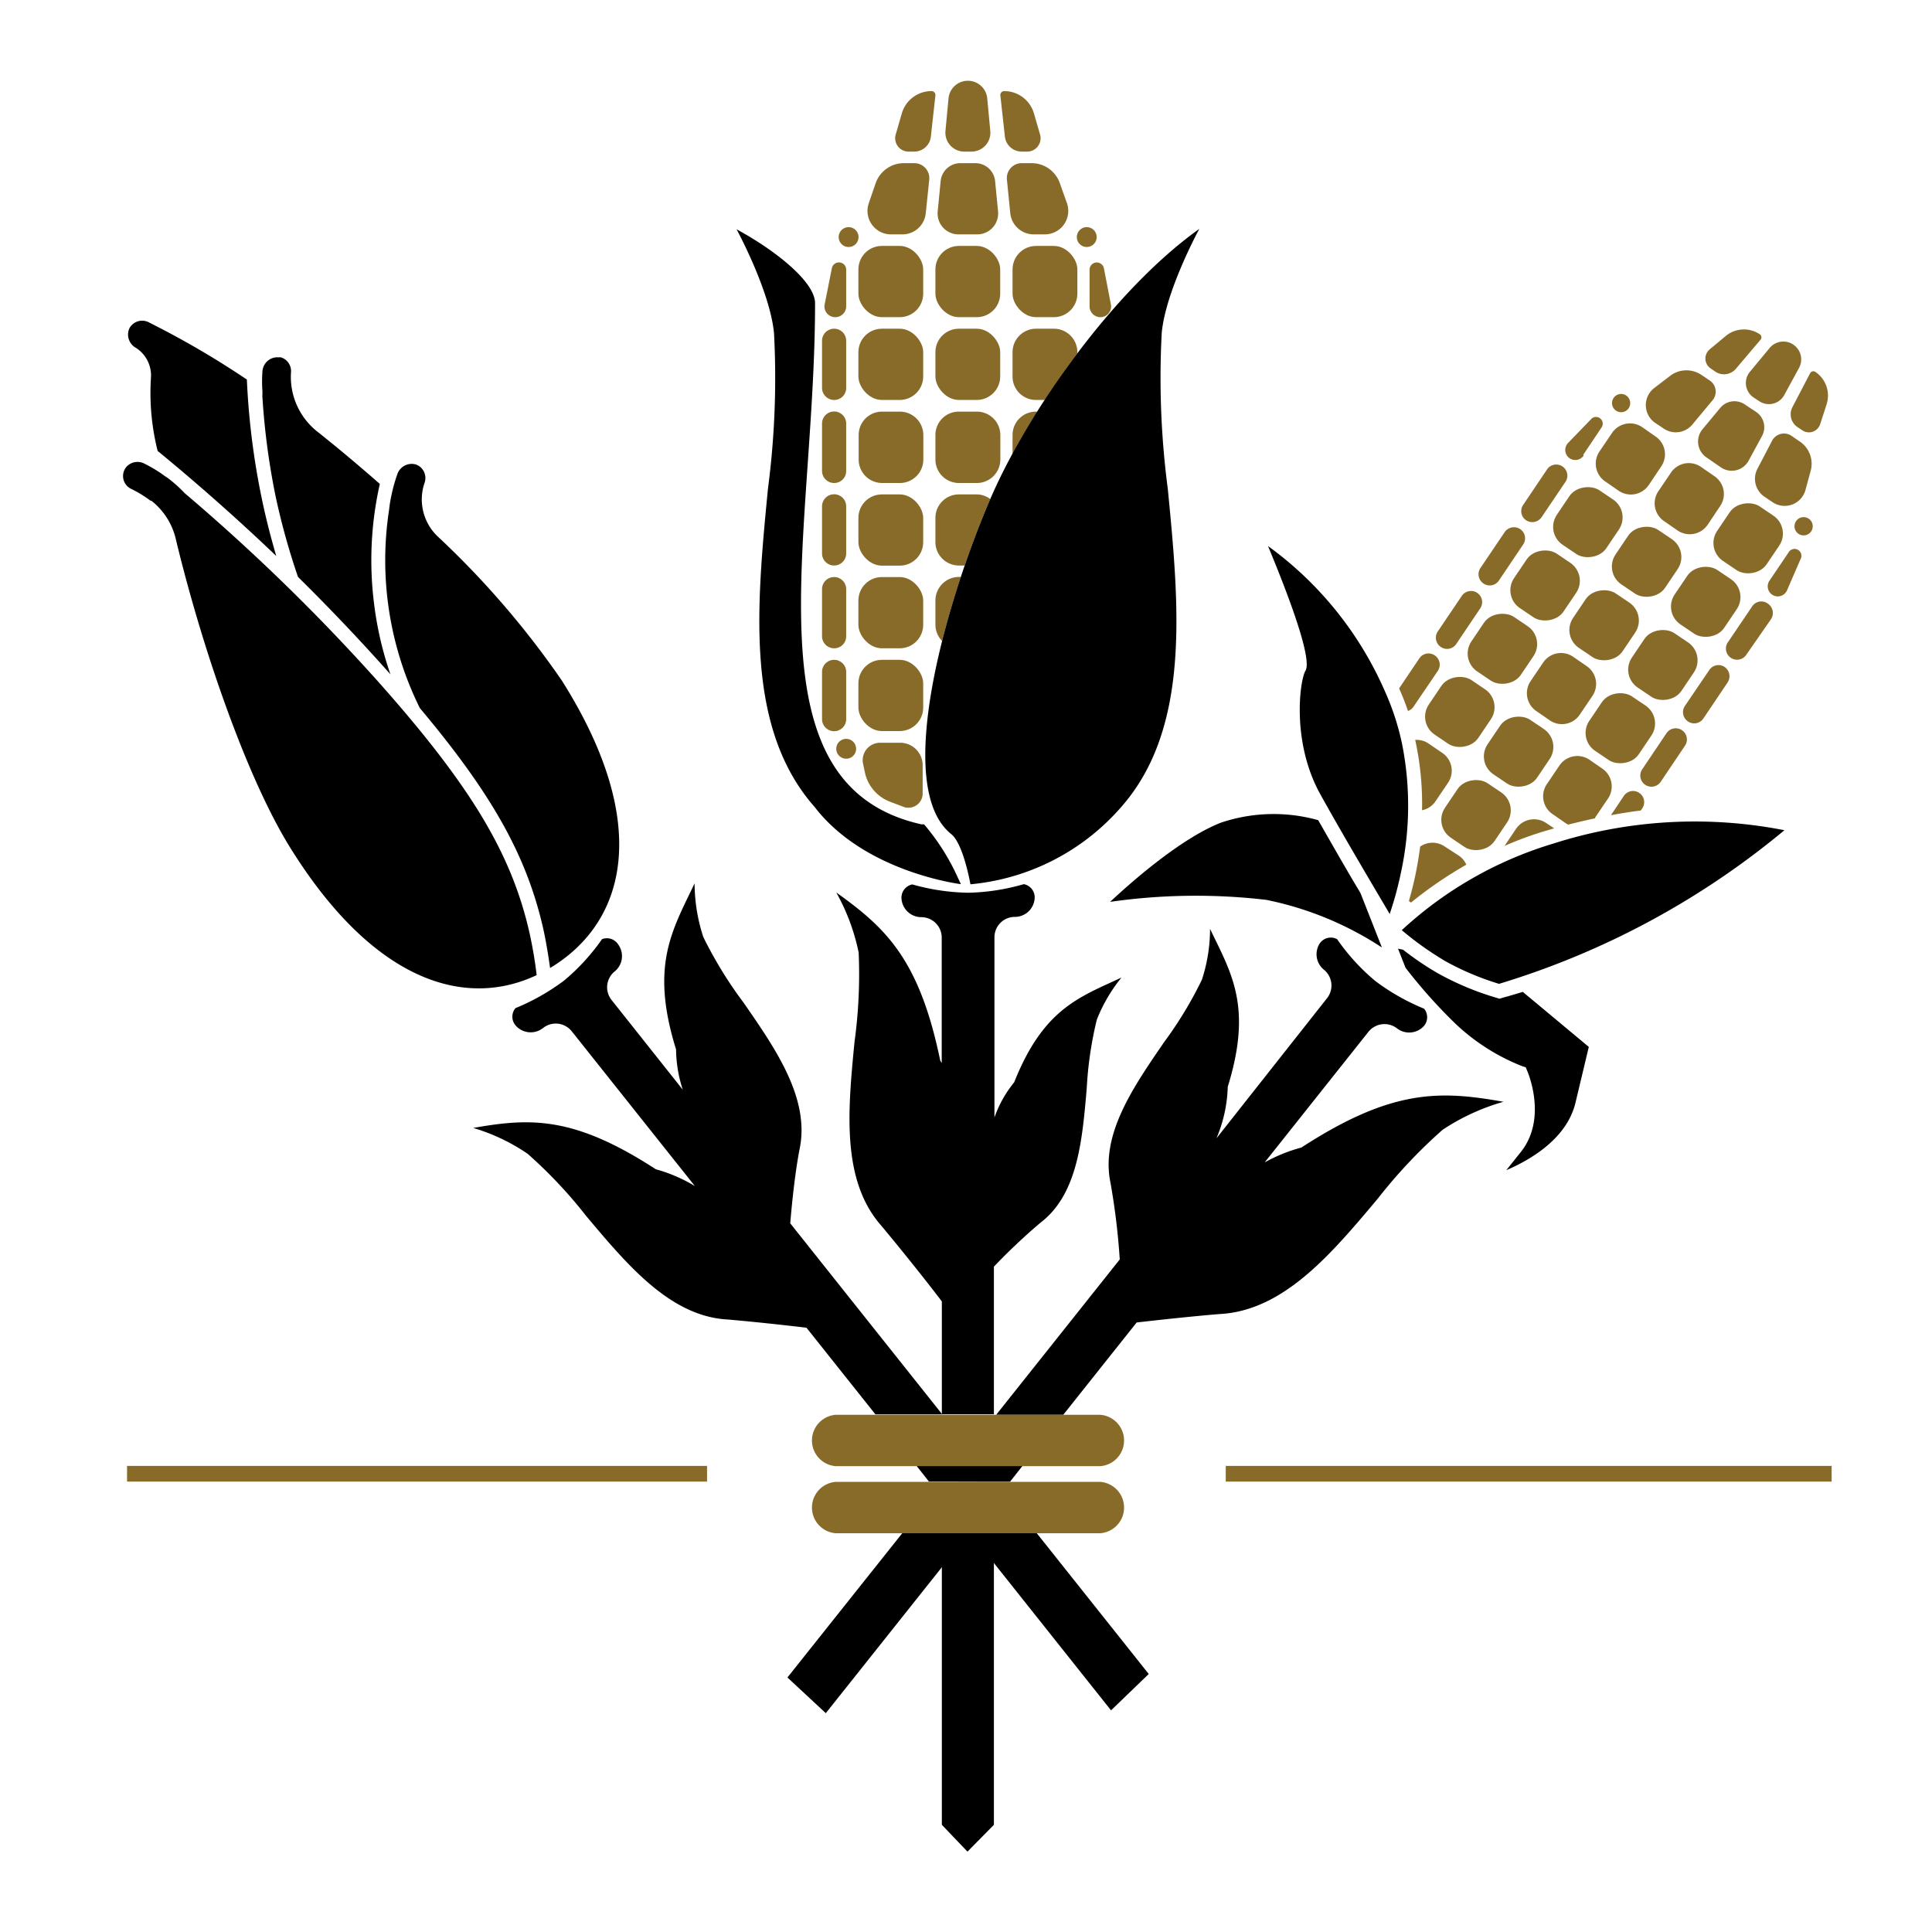 <svg id="Logos" xmlns="http://www.w3.org/2000/svg" viewBox="0 0 144 144"><defs><style>.cls-1{fill:#896b29;}</style></defs><title>vicinia-logo-icon-black-gold</title><path class="cls-1" d="M71.47,30.68h1.34a1.75,1.75,0,0,1,1.75,1.75v1.82A1.75,1.75,0,0,1,72.81,36H71.47a1.75,1.75,0,0,1-1.75-1.75V32.42A1.74,1.74,0,0,1,71.47,30.68Z"/><rect class="cls-1" x="69.72" y="24.5" width="4.83" height="5.31" rx="1.75"/><rect class="cls-1" x="69.72" y="18.33" width="4.83" height="5.31" rx="1.75"/><path class="cls-1" d="M71.88,11.3h.52a1.41,1.41,0,0,0,1.41-1.55L73.58,7.3a1.45,1.45,0,0,0-2.88,0l-.23,2.45A1.41,1.41,0,0,0,71.88,11.3Z"/><path class="cls-1" d="M71.44,17.47h1.4a1.56,1.56,0,0,0,1.55-1.71l-.22-2.26a1.48,1.48,0,0,0-1.47-1.34H71.58a1.48,1.48,0,0,0-1.47,1.34l-.22,2.26A1.56,1.56,0,0,0,71.44,17.47Z"/><rect class="cls-1" x="63.98" y="49.18" width="4.83" height="5.31" rx="1.75"/><path class="cls-1" d="M67.13,55.36H65.6a1.3,1.3,0,0,0-1.27,1.58l.14.66a3,3,0,0,0,1.88,2.16l1,.38a1.06,1.06,0,0,0,1.42-1V57A1.68,1.68,0,0,0,67.13,55.36Z"/><rect class="cls-1" x="63.98" y="43.01" width="4.83" height="5.31" rx="1.75"/><rect class="cls-1" x="63.98" y="36.85" width="4.83" height="5.31" rx="1.75"/><path class="cls-1" d="M65.73,30.68h1.34a1.75,1.75,0,0,1,1.75,1.75v1.82A1.75,1.75,0,0,1,67.07,36H65.73A1.75,1.75,0,0,1,64,34.24V32.42A1.74,1.74,0,0,1,65.73,30.68Z"/><rect class="cls-1" x="63.98" y="24.5" width="4.83" height="5.31" rx="1.75"/><path class="cls-1" d="M62.17,29.81a.89.89,0,0,0,.9-.89V25.4a.9.9,0,0,0-1.8,0v3.52A.9.9,0,0,0,62.17,29.81Z"/><path class="cls-1" d="M62.26,23.64a.81.81,0,0,0,.81-.81v-2.7A.54.54,0,0,0,62,20l-.53,2.66A.8.8,0,0,0,62.26,23.64Z"/><path class="cls-1" d="M62.17,36a.89.89,0,0,0,.9-.89V31.57a.9.9,0,0,0-1.8,0v3.52A.9.9,0,0,0,62.17,36Z"/><path class="cls-1" d="M62.17,42.15a.9.9,0,0,0,.9-.9V37.74a.9.9,0,0,0-1.8,0v3.51A.9.9,0,0,0,62.17,42.15Z"/><path class="cls-1" d="M62.17,48.32a.89.89,0,0,0,.9-.89V43.91a.9.9,0,0,0-1.8,0v3.52A.9.9,0,0,0,62.17,48.32Z"/><path class="cls-1" d="M63.07,53.6V50.08a.9.9,0,0,0-1.8,0V53.6a.9.9,0,0,0,1.8,0Z"/><rect class="cls-1" x="63.98" y="18.33" width="4.83" height="5.31" rx="1.75"/><path class="cls-1" d="M68.11,12.16h-.75a2.23,2.23,0,0,0-2.1,1.51l-.51,1.49a1.75,1.75,0,0,0,1.66,2.31h.81A1.75,1.75,0,0,0,69,15.9l.26-2.51A1.12,1.12,0,0,0,68.11,12.16Z"/><path class="cls-1" d="M69.43,6.79a2.3,2.3,0,0,0-2.21,1.65l-.47,1.62a1,1,0,0,0,.93,1.24h.46a1.25,1.25,0,0,0,1.24-1.11l.34-3.08A.29.29,0,0,0,69.43,6.79Z"/><path class="cls-1" d="M77.06,17.47h.81a1.75,1.75,0,0,0,1.66-2.31L79,13.67a2.23,2.23,0,0,0-2.1-1.51h-.75a1.11,1.11,0,0,0-1.1,1.23l.25,2.51A1.76,1.76,0,0,0,77.06,17.47Z"/><path class="cls-1" d="M76.15,11.3h.45a1,1,0,0,0,.93-1.24l-.47-1.62a2.3,2.3,0,0,0-2.21-1.65.29.29,0,0,0-.29.32l.34,3.08A1.26,1.26,0,0,0,76.15,11.3Z"/><rect class="cls-1" x="75.47" y="18.33" width="4.83" height="5.31" rx="1.75"/><path class="cls-1" d="M63.25,18.41a.74.74,0,1,0-.74-.74A.74.74,0,0,0,63.25,18.41Z"/><path class="cls-1" d="M63.07,55.07a.74.74,0,1,0,.74.74A.74.74,0,0,0,63.07,55.07Z"/><path class="cls-1" d="M81,18.41a.74.74,0,1,0-.74-.74A.74.74,0,0,0,81,18.41Z"/><path class="cls-1" d="M71.62,43h-.15a1.76,1.76,0,0,0-1.75,1.75v1.82a1.77,1.77,0,0,0,.5,1.21C70.62,46.18,71.1,44.57,71.62,43Z"/><path class="cls-1" d="M71.47,42.15h.43c.62-1.79,1.27-3.48,1.91-4.95a1.68,1.68,0,0,0-1-.35H71.47a1.75,1.75,0,0,0-1.75,1.74v1.82A1.75,1.75,0,0,0,71.47,42.15Z"/><path class="cls-1" d="M77.33,30.68h-.12a1.74,1.74,0,0,0-1.74,1.74v1.43C76,32.81,76.65,31.75,77.33,30.68Z"/><path class="cls-1" d="M77.21,29.81h.67c.76-1.16,1.56-2.32,2.42-3.47v-.09a1.75,1.75,0,0,0-1.75-1.75H77.21a1.75,1.75,0,0,0-1.74,1.75v1.82A1.74,1.74,0,0,0,77.21,29.81Z"/><path class="cls-1" d="M82,23.64a.8.8,0,0,0,.79-1L82.28,20a.54.54,0,0,0-1.07.11v2.7A.81.81,0,0,0,82,23.64Z"/><path d="M71.16,64.92A16.68,16.68,0,0,0,69,61.59l-.13-.15-.2,0C58.51,59.16,59.29,47.78,60.2,34.6c.27-3.93.55-8,.55-12,0-1.58-2.92-3.92-5.85-5.51,0,0,2.48,4.56,2.79,7.73a63.45,63.45,0,0,1-.45,11.6c-.85,8.77-1.72,17.84,3.48,23.73,3.75,4.88,10.9,5.75,10.9,5.75Z"/><path d="M86.59,24.79c.31-3.17,2.8-7.73,2.8-7.73C83,21.61,76.61,30.7,73.82,37.17c-3.35,7.77-7.29,21.5-2.92,25,.91.72,1.43,3.74,1.43,3.74a16.94,16.94,0,0,0,11.23-5.75c5.2-5.89,4.33-15,3.48-23.73A63.45,63.45,0,0,1,86.59,24.79Z"/><path d="M63.69,77.66c-.49,5.07-1,10.3,2,13.7C67.2,93.17,69,95.42,70.2,97v8.41h3.88v-11c1-1.06,2.34-2.33,3.5-3.3C80.32,89,80.67,85,81,81.09A27.73,27.73,0,0,1,81.75,76a11.83,11.83,0,0,1,1.84-3.14c-3.14,1.47-5.81,2.31-8,7.81a8.71,8.71,0,0,0-1.47,2.62V69.86a1.52,1.52,0,0,1,1.52-1.52,1.48,1.48,0,0,0,1.48-1.44,1,1,0,0,0-.81-1,16.07,16.07,0,0,1-4.13.64A16.17,16.17,0,0,1,68,65.92a1,1,0,0,0-.81,1,1.48,1.48,0,0,0,1.48,1.44,1.52,1.52,0,0,1,1.52,1.52v9.39c0-.07-.07-.15-.11-.22-1.56-7.57-4.07-9.9-7.75-12.53A15.47,15.47,0,0,1,64,71,37.19,37.19,0,0,1,63.69,77.66Z"/><polygon points="70.2 114.26 70.2 136.01 72.11 138.01 74.08 136.01 74.08 114.27 70.2 114.26"/><rect class="cls-1" x="107.56" y="58.53" width="4.9" height="4.45" rx="1.61" transform="translate(-1.86 118) rotate(-56.01)"/><rect class="cls-1" x="110.75" y="53.81" width="4.9" height="4.45" rx="1.61" transform="translate(3.4 118.48) rotate(-55.97)"/><path class="cls-1" d="M117.75,53.26l.94-1.39a1.6,1.6,0,0,0-.44-2.23l-1-.69a1.6,1.6,0,0,0-2.23.43l-.94,1.39a1.61,1.61,0,0,0,.43,2.23l1,.69A1.6,1.6,0,0,0,117.75,53.26Z"/><rect class="cls-1" x="117.11" y="44.38" width="4.9" height="4.45" rx="1.61" transform="translate(14.08 119.68) rotate(-56.01)"/><rect class="cls-1" x="120.29" y="39.66" width="4.9" height="4.45" rx="1.61" transform="translate(19.41 120.26) rotate(-56.03)"/><path class="cls-1" d="M124.54,35.23l-.94,1.39a1.61,1.61,0,0,0,.44,2.23l1,.69a1.61,1.61,0,0,0,2.24-.43l.93-1.39a1.6,1.6,0,0,0-.43-2.23l-1-.69A1.6,1.6,0,0,0,124.54,35.23Z"/><path class="cls-1" d="M130.71,29.63l.41.27a1.3,1.3,0,0,0,1.87-.46l1.09-2a1.33,1.33,0,0,0-2.2-1.48l-1.45,1.75A1.3,1.3,0,0,0,130.71,29.63Z"/><path class="cls-1" d="M128.27,34.84a1.43,1.43,0,0,0,2.06-.5l1-1.84a1.37,1.37,0,0,0-.43-1.79l-.86-.57a1.37,1.37,0,0,0-1.82.26L126.89,32a1.43,1.43,0,0,0,.31,2.1Z"/><rect class="cls-1" x="106.36" y="50.85" width="4.9" height="4.45" rx="1.61" transform="translate(3.97 113.61) rotate(-56.01)"/><rect class="cls-1" x="109.54" y="46.13" width="4.9" height="4.45" rx="1.61" transform="translate(9.28 114.18) rotate(-56.01)"/><rect class="cls-1" x="112.72" y="41.42" width="4.9" height="4.45" rx="1.61" transform="translate(14.54 114.66) rotate(-55.97)"/><rect class="cls-1" x="115.9" y="36.7" width="4.9" height="4.45" rx="1.61" transform="translate(19.94 115.32) rotate(-56.03)"/><path class="cls-1" d="M114.9,38.55l1.81-2.68a.83.83,0,0,0-1.37-.93l-1.81,2.69a.82.82,0,0,0,.22,1.15A.84.84,0,0,0,114.9,38.55Z"/><path class="cls-1" d="M118,33.91l1.39-2.08a.5.5,0,0,0-.76-.63L116.89,33a.75.75,0,1,0,1.15.95Z"/><path class="cls-1" d="M111.72,43.27l1.81-2.69a.82.82,0,0,0-.22-1.14.84.84,0,0,0-1.16.22l-1.81,2.68a.83.83,0,0,0,.23,1.15A.82.82,0,0,0,111.72,43.27Z"/><path class="cls-1" d="M108.54,48l1.81-2.69a.83.83,0,0,0-1.38-.92l-1.81,2.68a.83.83,0,0,0,.23,1.15A.82.82,0,0,0,108.54,48Z"/><path class="cls-1" d="M119.65,35.89l1,.69a1.61,1.61,0,0,0,2.24-.43l.93-1.39a1.6,1.6,0,0,0-.43-2.23l-1-.7a1.62,1.62,0,0,0-2.24.44l-.94,1.39A1.61,1.61,0,0,0,119.65,35.89Z"/><path class="cls-1" d="M124,31.94a1.6,1.6,0,0,0,2.14-.3l1.49-1.79a1,1,0,0,0-.21-1.5l-.58-.39a2,2,0,0,0-2.38.07l-1.15.88a1.61,1.61,0,0,0,.07,2.62Z"/><path class="cls-1" d="M127.85,27.7a1.16,1.16,0,0,0,1.53-.21l1.84-2.17a.27.27,0,0,0-.05-.4,2.12,2.12,0,0,0-2.54.12l-1.2,1a.89.89,0,0,0,.07,1.42Z"/><path class="cls-1" d="M134.57,36.52l.38-1.4a2,2,0,0,0-.83-2.23l-.57-.39a1,1,0,0,0-1.48.37L131,34.92a1.61,1.61,0,0,0,.51,2.1l.62.42A1.61,1.61,0,0,0,134.57,36.52Z"/><path class="cls-1" d="M135.31,27.72a.27.27,0,0,0-.39.09l-1.32,2.53a1.15,1.15,0,0,0,.37,1.49l.36.24a.88.88,0,0,0,1.34-.47l.48-1.48A2.13,2.13,0,0,0,135.31,27.72Z"/><rect class="cls-1" x="118.32" y="52.05" width="4.9" height="4.45" rx="1.61" transform="translate(8.24 124.05) rotate(-56)"/><rect class="cls-1" x="121.5" y="47.34" width="4.89" height="4.45" rx="1.61" transform="translate(13.58 124.66) rotate(-56.03)"/><rect class="cls-1" x="124.68" y="42.62" width="4.9" height="4.45" rx="1.61" transform="translate(18.81 125.1) rotate(-55.96)"/><rect class="cls-1" x="127.86" y="37.9" width="4.9" height="4.45" rx="1.61" transform="translate(24.12 125.66) rotate(-55.97)"/><path class="cls-1" d="M121.39,30.43a.69.69,0,0,0-.18-.95.68.68,0,1,0,.18.95Z"/><path class="cls-1" d="M130.58,45.22l-1.82,2.69a.83.83,0,0,0,1.38.92L132,46.15a.84.84,0,0,0-.22-1.15A.82.82,0,0,0,130.58,45.22Z"/><path class="cls-1" d="M133.3,41.19l-1.4,2.07a.75.75,0,1,0,1.31.7l1-2.3A.5.5,0,0,0,133.3,41.19Z"/><path class="cls-1" d="M127.4,49.94l-1.82,2.68a.83.83,0,0,0,.23,1.15.82.82,0,0,0,1.15-.22l1.81-2.69a.84.84,0,0,0-.23-1.15A.82.82,0,0,0,127.4,49.94Z"/><path class="cls-1" d="M124.21,54.65l-1.81,2.69a.83.83,0,0,0,1.38.93l1.81-2.69a.83.83,0,0,0-1.38-.93Z"/><path class="cls-1" d="M133.87,38.84a.68.68,0,1,0,.94-.18A.68.68,0,0,0,133.87,38.84Z"/><path class="cls-1" d="M113,61.77l-.86,1.28a25.45,25.45,0,0,1,3.29-1.19l.41-.12-.6-.4A1.62,1.62,0,0,0,113,61.77Z"/><path class="cls-1" d="M106.48,55.42a1.57,1.57,0,0,0-1-.27,22.08,22.08,0,0,1,.51,5.24,1.57,1.57,0,0,0,1-.66l.94-1.39a1.6,1.6,0,0,0-.44-2.23Z"/><path class="cls-1" d="M107.17,50a.83.83,0,0,0-.23-1.15.82.82,0,0,0-1.15.22l-1.51,2.24q.38.84.66,1.68a.78.78,0,0,0,.41-.31Z"/><path class="cls-1" d="M119.46,57.31l-1-.69a1.61,1.61,0,0,0-2.23.44l-.94,1.39a1.61,1.61,0,0,0,.43,2.23l1,.69a.91.91,0,0,0,.17.09c.68-.17,1.35-.33,2-.47l0-.05.94-1.39A1.61,1.61,0,0,0,119.46,57.31Z"/><path class="cls-1" d="M121,59.37l-.93,1.39c.75-.14,1.49-.26,2.23-.35l.07-.11a.83.83,0,1,0-1.37-.93Z"/><path class="cls-1" d="M107.69,63.1a1.61,1.61,0,0,0-1.84,0,26.46,26.46,0,0,1-.84,4.06l.16.11a30.26,30.26,0,0,1,4.12-2.82,1.54,1.54,0,0,0-.58-.69Z"/><path d="M107.73,71.64a20.45,20.45,0,0,0,4,1.69A60.81,60.81,0,0,0,133,61.88a34.63,34.63,0,0,0-17.24,1,28.8,28.8,0,0,0-11.28,6.45A23.58,23.58,0,0,0,107.73,71.64Z"/><path d="M97.3,50c-.42.69-1.06,5.32,1.12,9.22,1.66,3,4.08,7.07,5.16,8.9.19-.56.44-1.35.66-2.29.06-.23.11-.46.16-.71a23.53,23.53,0,0,0,.12-9.58h0a19,19,0,0,0-1.29-4A26.38,26.38,0,0,0,94.51,40.7C96.2,44.76,97.81,49.16,97.3,50Z"/><path d="M112.05,74.35l-.29.09-.29-.09a21.3,21.3,0,0,1-4.27-1.79c-.4-.23-.82-.49-1.24-.77s-1-.7-1.38-1l-.38-.08.56,1.42a38.33,38.33,0,0,0,3.73,4.18,15.42,15.42,0,0,0,5,3.17l.23.07.09.22c.07.15,1.53,3.56-.43,6.06l-1.11,1.39c1.84-.79,4.5-2.36,5.15-5l1-4.19-4.92-4.1C112.77,74.15,112.26,74.3,112.05,74.35Z"/><path d="M94.38,67.07A24.55,24.55,0,0,1,103,70.62l-1.6-4.06c-1-1.66-2.13-3.65-3.15-5.43a12.32,12.32,0,0,0-7.26.19c-2.91,1.15-6.45,4.22-8.25,5.9A45.05,45.05,0,0,1,94.38,67.07Z"/><path d="M97,85.53a12,12,0,0,0-2.74,1.11L102,76.9a1.53,1.53,0,0,1,2.14-.24,1.48,1.48,0,0,0,2-.2,1,1,0,0,0,0-1.28,16.33,16.33,0,0,1-3.63-2.06A15.68,15.68,0,0,1,99.66,70a1,1,0,0,0-1.26.27,1.48,1.48,0,0,0,.27,2,1.52,1.52,0,0,1,.24,2.13L90.67,84.84A10.57,10.57,0,0,0,91.51,81c1.86-6,.26-8.46-1.32-11.77a12.19,12.19,0,0,1-.61,3.8,29.6,29.6,0,0,1-2.81,4.64c-2.33,3.39-4.75,6.9-4,10.49a51.85,51.85,0,0,1,.69,5.71l-9.21,11.58h5l5.47-6.88c1.93-.22,4.24-.47,6.21-.63,4.76-.26,8.32-4.5,11.76-8.6a38.47,38.47,0,0,1,4.83-5.13,16.18,16.18,0,0,1,4.54-2.09C107.38,81.29,103.78,81.12,97,85.53Z"/><polygon points="67.27 114.25 58.69 125.03 61.55 127.69 72.23 114.26 67.27 114.25"/><path d="M40,72.68a31.84,31.84,0,0,0-.55-3.22c-1.33-5.8-4.29-10.75-10.93-18.28A146.67,146.67,0,0,0,13.78,36.77a10.64,10.64,0,0,0-1.27-1.14c-.12-.08-.24-.15-.35-.24l-.1-.07v0a10.39,10.39,0,0,0-1.29-.76,1.11,1.11,0,0,0-1.35.24,1.06,1.06,0,0,0,.36,1.64,8.8,8.8,0,0,1,1.44.88l.06,0a5.11,5.11,0,0,1,1.84,2.93c2,8.28,5.38,18,8.63,23.12C27.87,73.11,34.62,75.22,40,72.68Z"/><path d="M10.12,25.92h0a2.44,2.44,0,0,1,1.13,2.25,17.7,17.7,0,0,0,.5,5.44q4.59,3.77,8.84,7.83c-.4-1.37-.76-2.76-1.05-4.15a55.52,55.52,0,0,1-1.14-9,65.59,65.59,0,0,0-7.26-4.24,1.08,1.08,0,0,0-1.49.41A1.13,1.13,0,0,0,10.12,25.92Z"/><path d="M31.32,52.81c5.38,6.41,7.94,11,9.17,16.41.22,1,.38,2,.51,2.93h0c5.74-3.45,7.56-10.84.88-21.42A65.51,65.51,0,0,0,32.64,40a3.81,3.81,0,0,1-1-4,0,0,0,0,0,0,0,1.08,1.08,0,0,0-.43-1.28l-.18-.09a1.13,1.13,0,0,0-1.41.7,11.88,11.88,0,0,0-.43,1.52h0A10,10,0,0,0,29,38a24.8,24.8,0,0,0,2.29,14.77Z"/><path d="M19.56,29.61a53.49,53.49,0,0,0,1,7.47A52.5,52.5,0,0,0,22.21,43q3.59,3.54,6.89,7.26a25.58,25.58,0,0,1-1.21-5.19,25.87,25.87,0,0,1,.42-9c-1.56-1.37-3.11-2.67-4.62-3.87a5.2,5.2,0,0,1-2-4.46v0a1.07,1.07,0,0,0-.77-1.11l-.2,0a1.12,1.12,0,0,0-1.16,1.06,10.3,10.3,0,0,0,0,1.47h0l0,.31C19.55,29.44,19.55,29.53,19.56,29.61Z"/><path d="M70.23,105.42,58.9,91.18c.14-1.67.36-3.75.68-5.45.83-3.77-1.7-7.46-4.16-11a30.94,30.94,0,0,1-3-4.89,13,13,0,0,1-.65-4c-1.65,3.49-3.34,6.09-1.38,12.38a9.89,9.89,0,0,0,.5,3l-5.31-6.69a1.52,1.52,0,0,1,.24-2.13,1.47,1.47,0,0,0,.26-2A1,1,0,0,0,44.87,70a15.68,15.68,0,0,1-2.82,3.08,16.33,16.33,0,0,1-3.63,2.06,1,1,0,0,0,0,1.28,1.49,1.49,0,0,0,2.06.2,1.52,1.52,0,0,1,2.13.24l9.18,11.54a11.61,11.61,0,0,0-2.91-1.25c-6.15-4-9.39-3.82-13.61-3.08A14.38,14.38,0,0,1,39.33,86a34.47,34.47,0,0,1,4.35,4.62c3.1,3.69,6.3,7.51,10.58,7.73,1.87.16,4.07.4,5.85.61l5.14,6.46Z"/><polygon points="76.21 109.26 74.08 109.26 74.08 109.26 70.2 109.25 70.2 109.25 68.31 109.25 69.24 110.43 70.39 110.43 74.08 110.44 74.08 110.44 75.28 110.44 76.21 109.26"/><polygon points="77.27 114.27 72.3 114.26 82.81 127.48 85.62 124.77 77.27 114.27"/><path class="cls-1" d="M82,114.28h0l-19.7,0a1.92,1.92,0,0,1,0-3.83h0l19.7,0a1.92,1.92,0,0,1,0,3.83Zm0-5h0l-19.7,0a1.92,1.92,0,0,1,0-3.83h0l19.7,0a1.92,1.92,0,0,1,0,3.83Z"/><rect class="cls-1" x="9.47" y="109.26" width="43.23" height="1.17"/><rect class="cls-1" x="91.36" y="109.26" width="45.16" height="1.17"/></svg>